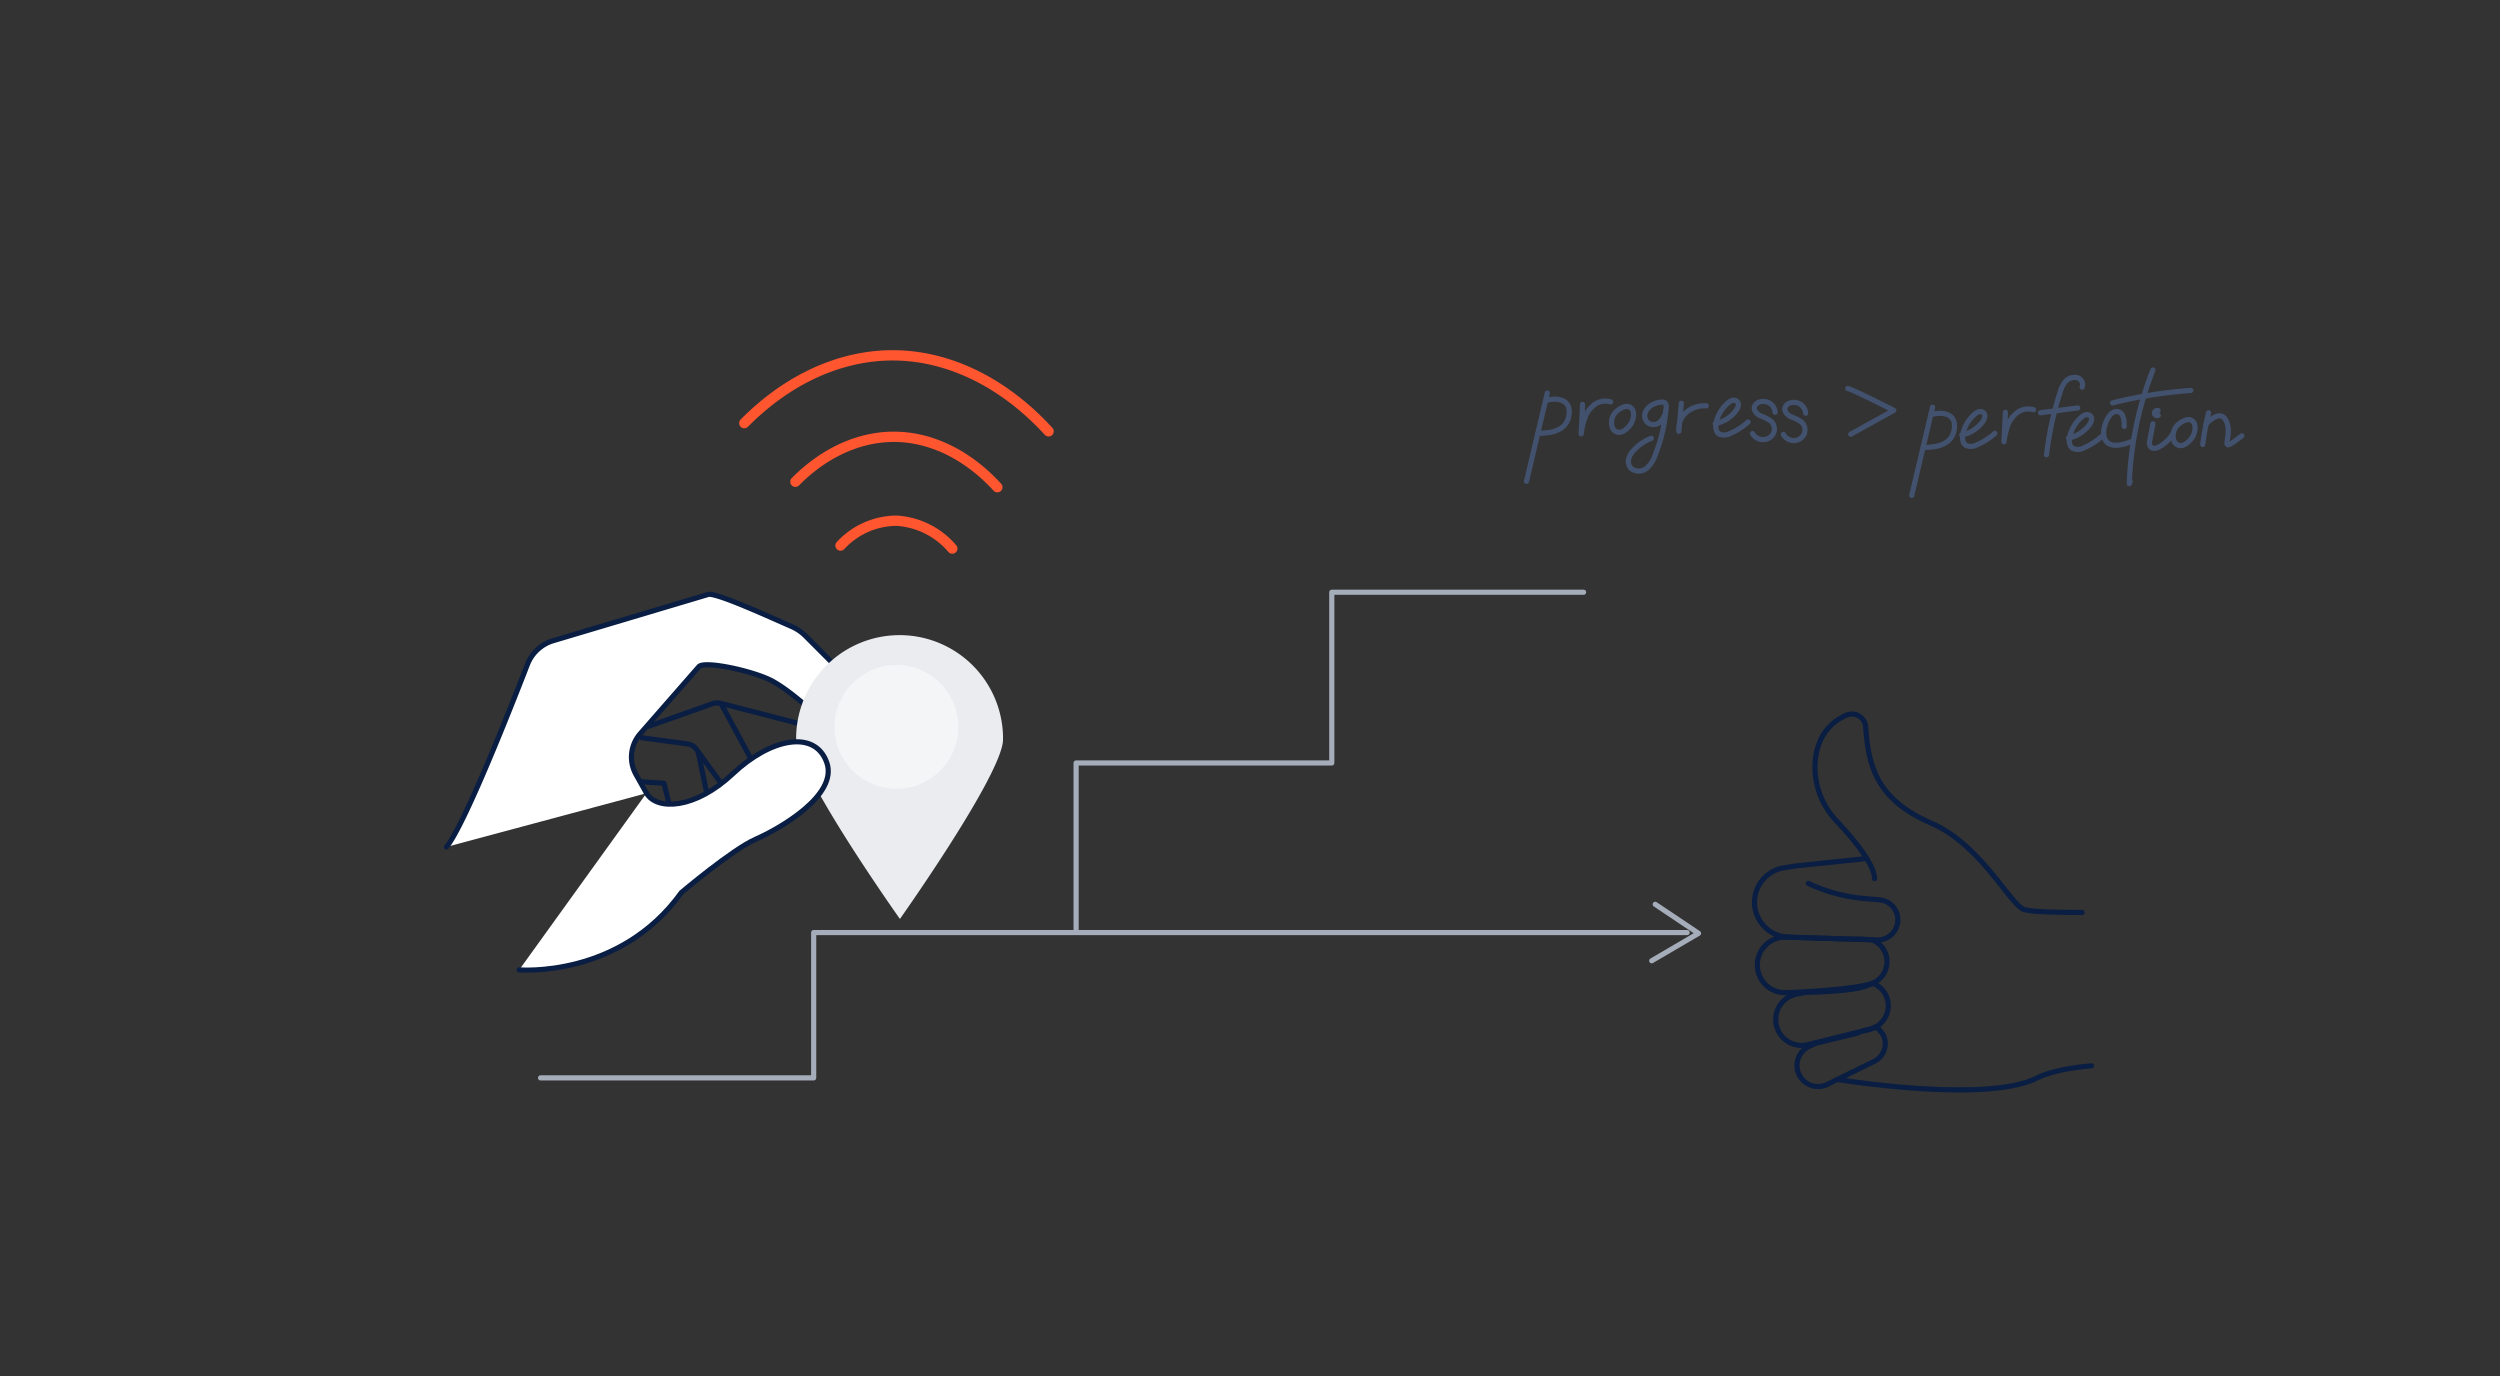 <svg xmlns="http://www.w3.org/2000/svg" fill="none" viewBox="0 0 485 267">
  <rect x="0" y="0" width="485" height="267" fill="#333333" stroke="none"/>
  <path stroke="#091E42" stroke-linecap="round" stroke-linejoin="round" d="M403.925 177.017c-6 0-10.65-.16-11.55-.7-2.91-1.74-8.44-12.57-17.66-16.6-10.93-4.7-12.24-11.47-12.78-18.7a2.683 2.683 0 00-1.26-2.088 2.682 2.682 0 00-2.43-.202c-2.46 1.05-5.44 3.37-6.06 8.55a15.153 15.153 0 004.18 12.07c3.13 3.33 7.29 8.31 7.29 11.11M356.425 209.407s28.7 4.73 38.69-.25c2.43-1.21 6.24-2 10.63-2.39"/>
  <path stroke="#091E42" stroke-linecap="round" stroke-linejoin="round" d="M350.805 171.367a31.454 31.454 0 0010.74 2.93l3.08.27a3.905 3.905 0 012.65 1.385 3.905 3.905 0 01.89 2.855v0a3.915 3.915 0 01-1.22 2.495 3.917 3.917 0 01-2.57 1.055l-17.44-.55a6.772 6.772 0 01-6.56-6.77 6.78 6.78 0 015.73-6.69l2.29-.36 13.74-1.43"/>
  <path stroke="#091E42" stroke-linecap="round" stroke-linejoin="round" d="M346.935 181.807h-.63a5.379 5.379 0 00-5.38 5.39v0a5.37 5.37 0 005.49 5.38s14.79-.52 17.37-2.08a4.525 4.525 0 002.284-4.25 4.526 4.526 0 00-2.854-3.89 17.342 17.342 0 00-3.37-.14l-12.91-.41z"/>
  <path stroke="#091E42" stroke-linecap="round" stroke-linejoin="round" d="M366.125 193.756a4.665 4.665 0 00-2.81-3 2.424 2.424 0 01-.94.37c-1.92 1-8 1.28-12.12 1.4l-1.27.24-.58.13a4.997 4.997 0 00-3.845 4.041 5.008 5.008 0 00.055 1.959 5.01 5.01 0 002.243 3.161 4.997 4.997 0 003.827.609l12.07-3a4.701 4.701 0 001.707-.811 4.705 4.705 0 001.834-3.216 4.702 4.702 0 00-.171-1.883v0z"/>
  <path stroke="#091E42" stroke-linecap="round" stroke-linejoin="round" d="M365.195 200.587a3.742 3.742 0 00-1.32-1.36 4.809 4.809 0 01-1.12.45l-1.86.46a4.403 4.403 0 01-1 .41l-7.5 1.81-1 .45-.45.2a4.096 4.096 0 00-2.316 3.913 4.1 4.1 0 001.354 2.824 4.094 4.094 0 004.502.643l9.11-4.48a3.843 3.843 0 001.972-2.305 3.825 3.825 0 00-.322-3.015h-.05z"/>
  <path stroke="#A5ADBA" stroke-linecap="round" stroke-linejoin="round" d="M208.985 180.917h-51.13v28.19h-52.99M208.765 180.917v-32.9h49.6M258.365 114.896h48.85M258.365 147.796v-32.9M205.705 180.917h121.6M321.115 175.437l8.4 5.63-9.08 5.32"/>
  <path stroke="#FF5630" stroke-linecap="round" stroke-linejoin="round" stroke-width="2" d="M144.395 82.087c8.66-8.76 19.19-13.42 29.68-13.14 10.49.28 20.91 5.51 29.35 14.73M154.305 93.457c5.75-5.81 12.74-8.9 19.71-8.71 6.97.19 13.87 3.65 19.47 9.77M163.065 105.837a14.911 14.911 0 0110.9-4.82 15.442 15.442 0 0110.78 5.41"/>
  <path stroke="#091E42" stroke-linecap="round" stroke-linejoin="round" d="M129.825 156.026l-1.01-4.07-4.57-.31M137.125 153.896l-1.59-7.58a2.605 2.605 0 00-2.17-2l-8.83-1.19M145.705 147.257l-5.85-10.8M157.855 141.097l-18-4.64a2.994 2.994 0 00-1.69.08l-12.31 4.36M139.945 152.027l-4.86-6.7"/>
  <path fill="#fff" d="M125.425 153.887l-2-3.56a6.913 6.913 0 01.79-8l11.37-13c1.07-1.23 10.87.89 14.4 2.88 4.29 2.43 7.85 6.4 10.66 7.76a4.41 4.41 0 003.416.168 4.396 4.396 0 002.504-2.328v-.11a4.378 4.378 0 00-1-5l-9.26-9.28a8.779 8.779 0 00-2.75-1.88c-4.14-1.8-14.13-6.4-16.08-6.24l-30.16 9a7.71 7.71 0 00-3.037 1.734 7.718 7.718 0 00-1.963 2.896c-3.41 8.8-12.29 31.28-15.7 35.38"/>
  <path stroke="#091E42" stroke-linecap="round" stroke-linejoin="round" d="M125.425 153.887l-2-3.56a6.913 6.913 0 01.79-8l11.37-13c1.07-1.23 10.87.89 14.4 2.88 4.29 2.43 7.85 6.4 10.66 7.76a4.41 4.41 0 003.416.168 4.396 4.396 0 002.504-2.328v-.11a4.378 4.378 0 00-1-5l-9.26-9.28a8.779 8.779 0 00-2.75-1.88c-4.14-1.8-14.13-6.4-16.08-6.24l-30.16 9a7.71 7.71 0 00-3.037 1.734 7.718 7.718 0 00-1.963 2.896c-3.41 8.8-12.29 31.28-15.7 35.38"/>
  <path fill="#EBECF0" d="M154.455 143.586v-.75a20.072 20.072 0 0134.098-13.901 20.07 20.07 0 016.032 13.901v.75c-.26 6.83-20 34.69-20 34.69s-19.77-27.86-20-34.69h-.13z"/>
  <path fill="#F4F5F7" d="M173.905 153.026c6.633 0 12.01-5.377 12.01-12.01s-5.377-12.01-12.01-12.01-12.01 5.377-12.01 12.01 5.377 12.01 12.01 12.01z"/>
  <g>
    <path fill="#fff" d="M100.725 188.156s19.48 1.68 31.46-15c0 0 9.88-8.36 14.42-10.35 4.54-1.99 16.06-8.51 13.78-14.9-2.28-6.39-10.87-4.72-18.21 2.2-7.34 6.92-14.79 7.18-16.75 3.76"/>
    <path stroke="#091E42" stroke-linecap="round" stroke-linejoin="round" d="M100.725 188.156s19.48 1.68 31.46-15c0 0 9.88-8.36 14.42-10.35 4.54-1.99 16.06-8.51 13.78-14.9-2.28-6.39-10.87-4.72-18.21 2.2-7.34 6.92-14.79 7.18-16.75 3.76"/>
  </g>
  <g>
    <path stroke="#42526E" stroke-linecap="round" stroke-linejoin="round" d="M300.177 76.247l-4.035 17.122M299.816 77.785c.617-.421 5.161-1.165 4.561 2.78-.547 3.579-4.66 3.438-6.073 3.502M307.017 78.462l-.273 5.708c.131-1.058.371-2.1.716-3.11a5.524 5.524 0 011.88-2.568 3.614 3.614 0 013.14-.525M374.917 78.99l-4.043 17.121M374.556 80.535c.617-.42 5.162-1.172 4.561 2.773-.555 3.586-4.66 3.438-6.072 3.502M389.048 79.985l-.274 5.716a15.64 15.64 0 01.717-3.117 5.53 5.53 0 011.88-2.562 3.636 3.636 0 013.141-.532M312.752 82.777a1.493 1.493 0 00.998 1.056c1.078.28 2.123-.847 2.579-1.511.397-.6.597-1.307.572-2.026a1.427 1.427 0 00-.819-1.377c-.779-.282-1.811.323-2.332.762a2.917 2.917 0 00-1.086 2.691c.02.137.049.272.088.405v0zM421.692 85.32a1.512 1.512 0 00.995 1.088c1.077.28 2.123-.847 2.58-1.52a3.43 3.43 0 00.571-2.017 1.432 1.432 0 00-.818-1.385c-.779-.282-1.811.323-2.333.762a2.927 2.927 0 00-1.085 2.691c.021.129.051.256.09.381v0zM320.366 85.016a9.412 9.412 0 00-3.197 2.094 4.26 4.26 0 00-1.167 1.763 2.066 2.066 0 00.417 1.99 2.41 2.41 0 002.979.016 5.69 5.69 0 001.715-2.61c.411-1.04.768-2.102 1.071-3.178.284-1.037.522-2.087.705-3.159.055-.535.166-1.065.228-1.592l.083-.8c.058-.559.226-1.487-.65-1.529a3.807 3.807 0 00-1.711.374 3.046 3.046 0 00-1.656 1.646 1.772 1.772 0 00.664 2.096 1.916 1.916 0 001.989-.093 3.35 3.35 0 001.326-2.44l.008-.073M326.178 78.232l-.48 5.444a4.411 4.411 0 01.831-3.049 5.4 5.4 0 014.485-1.897M332.766 82.183a6.588 6.588 0 004.075-2.618c.35-.497.611-1.221.171-1.662a1.034 1.034 0 00-1.013-.202c-.328.12-.624.314-.866.565a7.028 7.028 0 00-2.183 3.629c-.187.788-.143 1.851.57 2.304a2.408 2.408 0 002.145-.118 12.203 12.203 0 003.459-2.212M380.598 84.381a6.593 6.593 0 004.067-2.618c.35-.497.61-1.222.171-1.663a1.039 1.039 0 00-1.013-.201 2.3 2.3 0 00-.867.573 7.05 7.05 0 00-2.135 3.625c-.178.79-.134 1.852.57 2.305a2.415 2.415 0 002.145-.119 12.208 12.208 0 003.46-2.212M401.298 84.971a6.628 6.628 0 004.075-2.625c.351-.497.611-1.222.171-1.655a1.044 1.044 0 00-1.013-.201c-.33.117-.626.31-.866.565a7.05 7.05 0 00-2.135 3.625c-.178.79-.134 1.852.61 2.309a2.411 2.411 0 002.144-.11 12.212 12.212 0 003.46-2.22M344.361 79.969a2.234 2.234 0 00-1.002-1.72 2.417 2.417 0 00-2.01-.255 1.448 1.448 0 00-.993.932c-.178.717.463 1.389 1.147 1.734.718.246 1.4.588 2.028 1.017a2.081 2.081 0 01.573 2.272 2.231 2.231 0 01-1.964 1.34 2.338 2.338 0 01-2.149-1.174M350.296 80.152a2.23 2.23 0 00-1.01-1.72 2.355 2.355 0 00-2.01-.256 1.42 1.42 0 00-.992.932c-.179.717.47 1.39 1.146 1.734a8.57 8.57 0 012.036 1.017 2.07 2.07 0 01.574 2.265 2.248 2.248 0 01-1.965 1.349 2.35 2.35 0 01-2.098-1.194M397.029 88.223a62.656 62.656 0 012.583-11.973 6.065 6.065 0 011.031-2.163 2.354 2.354 0 012.203-.84 1.384 1.384 0 011.085 1.857M395.857 80.072l7.23-.935M417.659 71.778a66.817 66.817 0 00-4.575 22.058l.16-.379M409.836 78.16a87.383 87.383 0 0115.177-2.41"/>
    <path stroke="#42526E" stroke-linecap="round" stroke-linejoin="round" d="M412.097 82.724c-.053-.191.263-3.26-1.824-2.846-2.086.415-4.738 8.98 3.208 5.792M417.666 82.216l-.57 2.946a2.985 2.985 0 00-.099.96 1.035 1.035 0 00.524.788 1.466 1.466 0 001.28-.19 7.23 7.23 0 002.78-2.598M418.714 80.586a.568.568 0 01-.765-.41.56.56 0 01.717-.532M428.461 80.08s-.88 3.755-1.127 6.153"/>
    <path stroke="#42526E" stroke-linecap="round" stroke-linejoin="round" d="M427.97 82.25s3.085-3.51 4.127-.067c.903 3.002-2.041 6.164 2.809 2.374M358.47 75.38c.6-.02 8.927 4.231 8.927 4.231l-8.353 4.625"/>
  </g>
</svg>
